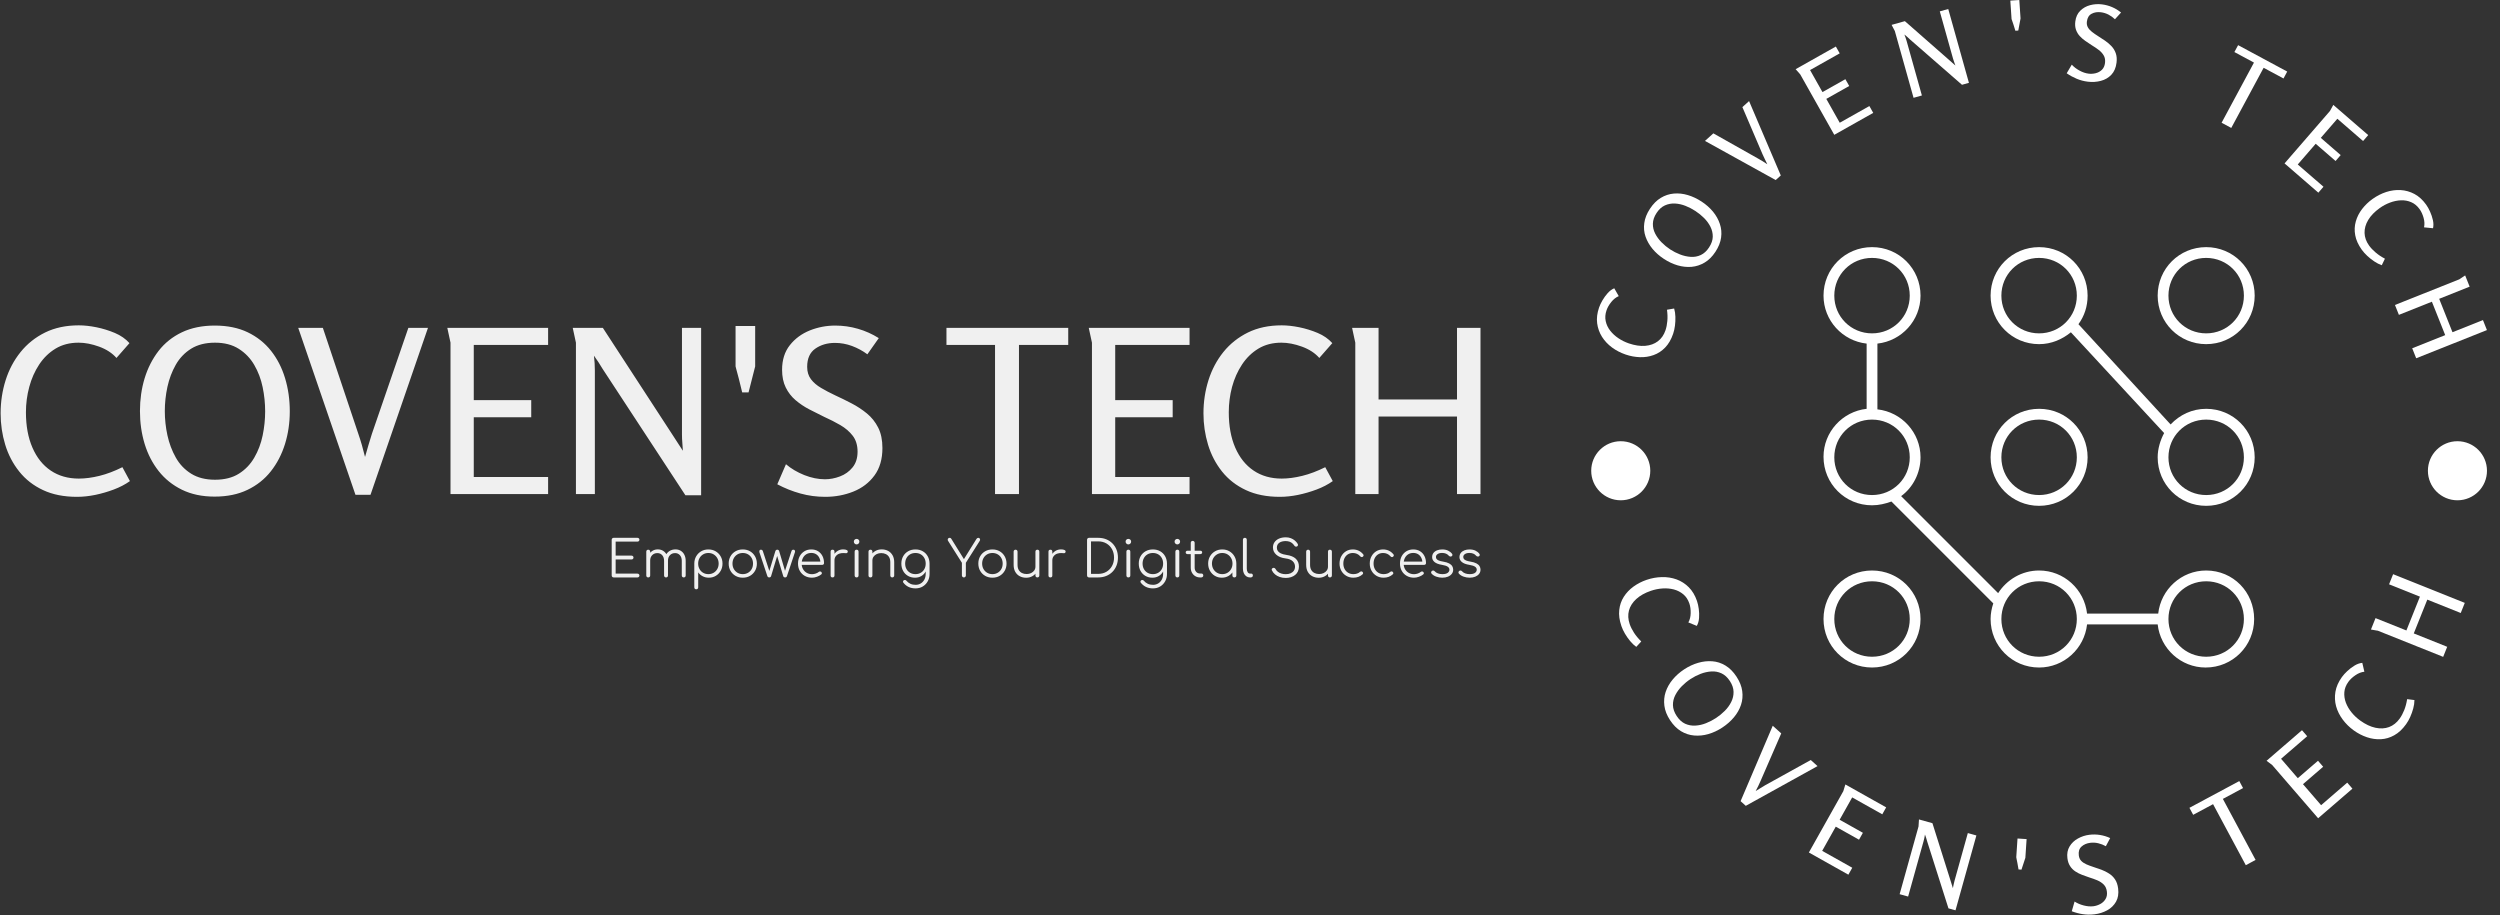 <svg xmlns="http://www.w3.org/2000/svg" version="1.1" xmlns:xlink="http://www.w3.org/1999/xlink" xmlns:svgjs="http://svgjs.dev/svgjs" width="1000" height="366" viewBox="0 0 1000 366"><rect x="0" y="0" width="1000" height="366" fill="#333333" stroke="none"/><g transform="matrix(1,0,0,1,-0.606,-0.071)"><svg viewBox="0 0 396 145" data-background-color="#cf1350" preserveAspectRatio="xMidYMid meet" height="366" width="1000" xmlns="http://www.w3.org/2000/svg" xmlns:xlink="http://www.w3.org/1999/xlink"><g id="tight-bounds" transform="matrix(1,0,0,1,0.24,0.028)"><svg viewBox="0 0 395.52 144.944" height="144.944" width="395.52"><g><svg viewBox="0 0 666.999 244.431" height="144.944" width="395.52"><g transform="matrix(1,0,0,1,0,86.945)"><svg viewBox="0 0 395.52 70.54" height="70.54" width="395.52"><g id="textblocktransform"><svg viewBox="0 0 395.52 70.54" height="70.54" width="395.52" id="textblock"><g><svg viewBox="0 0 395.52 45.829" height="45.829" width="395.52"><g transform="matrix(1,0,0,1,0,0)"><svg width="395.52" viewBox="2.05 -37 324.47 37.6" height="45.829" data-palette-color="#f0f0f0"><path d="M18.8 0.6L18.8 0.6Q14.5 0.6 11.35-0.88 8.2-2.35 6.13-4.95 4.05-7.55 3.05-10.85 2.05-14.15 2.05-17.7L2.05-17.7Q2.05-21.5 3.15-24.98 4.25-28.45 6.43-31.15 8.6-33.85 11.8-35.43 15-37 19.2-37L19.2-37Q20.95-37 23.05-36.58 25.15-36.15 27.1-35.33 29.05-34.5 30.3-33.1L30.3-33.1 27.45-29.85Q26.05-31.45 23.65-32.33 21.25-33.2 19.15-33.2L19.15-33.2Q16.25-33.2 14.1-31.9 11.95-30.6 10.5-28.4 9.05-26.2 8.33-23.5 7.6-20.8 7.6-17.95L7.6-17.95Q7.6-13.45 9.03-10.18 10.45-6.9 13.05-5.15 15.65-3.4 19.2-3.4L19.2-3.4Q21.3-3.4 23.73-4 26.15-4.6 28.75-5.9L28.75-5.9 30.4-2.85Q28.85-1.75 26.85-1 24.85-0.25 22.78 0.18 20.7 0.6 18.8 0.6ZM48.95 0.55L48.95 0.55Q44.9 0.55 41.82-0.95 38.75-2.45 36.7-5.05 34.65-7.65 33.62-11.03 32.6-14.4 32.6-18.2L32.6-18.2Q32.6-22 33.62-25.38 34.65-28.75 36.67-31.38 38.7-34 41.8-35.48 44.9-36.95 49-36.95L49-36.95Q53.15-36.95 56.22-35.48 59.3-34 61.35-31.4 63.4-28.8 64.42-25.4 65.45-22 65.45-18.15L65.45-18.15Q65.45-14.35 64.4-10.98 63.35-7.6 61.3-5 59.25-2.4 56.17-0.93 53.1 0.55 48.95 0.55ZM49.05-3.15L49.05-3.15Q52.2-3.15 54.3-4.48 56.4-5.8 57.67-8 58.95-10.2 59.5-12.85 60.05-15.5 60.05-18.15L60.05-18.15Q60.05-20.8 59.5-23.45 58.95-26.1 57.67-28.3 56.4-30.5 54.27-31.85 52.15-33.2 49.05-33.2L49.05-33.2Q45.95-33.2 43.82-31.88 41.7-30.55 40.45-28.35 39.2-26.15 38.62-23.5 38.05-20.85 38.05-18.2L38.05-18.2Q38.05-15.55 38.62-12.9 39.2-10.25 40.45-8.03 41.7-5.8 43.82-4.48 45.95-3.15 49.05-3.15ZM67.3-36.45L72.7-36.45 80.45-13.3Q80.9-12 81.25-10.78 81.6-9.55 81.95-8.15L81.95-8.15Q82.35-9.55 82.7-10.75 83.05-11.95 83.45-13.2L83.45-13.2 91.45-36.45 95.75-36.45 83.15 0.15 79.85 0.15 67.3-36.45ZM100.69-33.2L99.99-36.45 122.09-36.45 122.09-32.7 105.79-32.7 105.79-20.6 118.39-20.6 118.39-16.85 105.79-16.85 105.79-3.75 122.09-3.75 122.09 0 100.69 0 100.69-33.2ZM127.49-36.45L134.09-36.45 149.69-12.5Q150.14-11.8 150.64-11.03 151.14-10.25 151.64-9.5L151.64-9.5Q151.59-10.35 151.52-11.25 151.44-12.15 151.44-13L151.44-13 151.44-36.45 155.64-36.45 155.64 0.25 152.19 0.25 134.04-27.45Q133.64-28.15 133.14-28.9 132.64-29.65 132.14-30.35L132.14-30.35Q132.24-29.55 132.29-28.7 132.34-27.85 132.34-27.05L132.34-27.05 132.34 0 128.19 0 128.19-33.2 127.49-36.45ZM166.04-22.3L164.64-22.3Q164.59-22.45 164.39-23.33 164.19-24.2 163.91-25.28 163.64-26.35 163.41-27.15 163.19-27.95 163.19-28L163.19-28 163.19-36.85 167.49-36.85 167.49-28 166.04-22.3ZM185.04-36.95L185.04-36.95Q187.59-36.95 190.01-36.25 192.44-35.55 194.59-34.2L194.59-34.2 192.09-30.65Q190.54-31.8 188.71-32.48 186.89-33.15 184.99-33.15L184.99-33.15Q182.49-33.15 180.69-31.9 178.89-30.65 178.89-27.9L178.89-27.9Q178.89-26.3 179.71-25.2 180.54-24.1 181.94-23.28 183.34-22.45 185.04-21.65L185.04-21.65Q186.79-20.85 188.61-19.9 190.44-18.95 191.99-17.68 193.54-16.4 194.46-14.58 195.39-12.75 195.39-10.1L195.39-10.1Q195.39-6.45 193.64-4.08 191.89-1.7 189.01-0.55 186.14 0.6 182.84 0.6L182.84 0.6Q180.04 0.6 177.41-0.13 174.79-0.85 172.34-2.15L172.34-2.15 174.24-6.55Q175.94-5.1 178.26-4.17 180.59-3.25 182.79-3.25L182.79-3.25Q184.44-3.25 186.09-3.88 187.74-4.5 188.84-5.85 189.94-7.2 189.94-9.3L189.94-9.3Q189.94-11.4 188.89-12.78 187.84-14.15 186.16-15.13 184.49-16.1 182.59-16.95L182.59-16.95Q180.94-17.75 179.31-18.6 177.69-19.45 176.34-20.6 174.99-21.75 174.19-23.38 173.39-25 173.39-27.25L173.39-27.25Q173.39-30.5 175.09-32.65 176.79-34.8 179.46-35.88 182.14-36.95 185.04-36.95ZM220.08 0L220.08-32.7 209.43-32.7 209.43-36.45 236.13-36.45 236.13-32.7 225.33-32.7 225.33 0 220.08 0ZM241.33-33.2L240.63-36.45 262.73-36.45 262.73-32.7 246.43-32.7 246.43-20.6 259.03-20.6 259.03-16.85 246.43-16.85 246.43-3.75 262.73-3.75 262.73 0 241.33 0 241.33-33.2ZM282.53 0.6L282.53 0.6Q278.23 0.6 275.08-0.88 271.93-2.35 269.85-4.95 267.78-7.55 266.78-10.85 265.78-14.15 265.78-17.7L265.78-17.7Q265.78-21.5 266.88-24.98 267.98-28.45 270.15-31.15 272.33-33.85 275.53-35.43 278.73-37 282.93-37L282.93-37Q284.68-37 286.78-36.58 288.88-36.15 290.83-35.33 292.78-34.5 294.03-33.1L294.03-33.1 291.18-29.85Q289.78-31.45 287.38-32.33 284.98-33.2 282.88-33.2L282.88-33.2Q279.98-33.2 277.83-31.9 275.68-30.6 274.23-28.4 272.78-26.2 272.05-23.5 271.33-20.8 271.33-17.95L271.33-17.95Q271.33-13.45 272.75-10.18 274.18-6.9 276.78-5.15 279.38-3.4 282.93-3.4L282.93-3.4Q285.03-3.4 287.45-4 289.88-4.6 292.48-5.9L292.48-5.9 294.13-2.85Q292.58-1.75 290.58-1 288.58-0.25 286.5 0.18 284.43 0.6 282.53 0.6ZM321.37 0L321.37-17 304.17-17 304.17 0 299.07 0 299.07-33.2Q299.07-33.25 298.9-33.98 298.72-34.7 298.57-35.5 298.42-36.3 298.37-36.45L298.37-36.45 304.17-36.45 304.17-20.75 321.37-20.75 321.37-36.45 326.52-36.45 326.52 0 321.37 0Z" opacity="1" transform="matrix(1,0,0,1,0,0)" fill="#f0f0f0" class="wordmark-text-0" data-fill-palette-color="primary" id="text-0"></path></svg></g></svg></g><g transform="matrix(1,0,0,1,163.31,56.648)"><svg viewBox="0 0 232.21 13.892" height="13.892" width="232.21"><g transform="matrix(1,0,0,1,0,0)"><svg width="232.21" viewBox="5 -39.55 856.57 51.25" height="13.892" data-palette-color="#f0f0f0"><path d="M30.4 0L6.95 0Q6.1 0 5.55-0.55 5-1.1 5-1.95L5-1.95 5-37.1Q5-37.95 5.55-38.5 6.1-39.05 6.95-39.05L6.95-39.05 30.4-39.05Q31.2-39.05 31.78-38.53 32.35-38 32.35-37.15L32.35-37.15Q32.35-36.4 31.78-35.85 31.2-35.3 30.4-35.3L30.4-35.3 8.9-35.3 8.9-21.5 24.55-21.5Q25.4-21.5 25.95-20.95 26.5-20.4 26.5-19.6L26.5-19.6Q26.5-18.8 25.95-18.25 25.4-17.7 24.55-17.7L24.55-17.7 8.9-17.7 8.9-3.75 30.4-3.75Q31.2-3.75 31.78-3.2 32.35-2.65 32.35-1.9L32.35-1.9Q32.35-1.05 31.78-0.53 31.2 0 30.4 0L30.4 0ZM76.05 0L76.05 0Q75.2 0 74.65-0.53 74.1-1.05 74.1-1.9L74.1-1.9 74.1-16.3Q74.1-19.85 72.25-21.93 70.4-24 67.5-24L67.5-24Q64.4-24 62.42-21.93 60.45-19.85 60.5-16.4L60.5-16.4 57.05-16.4Q57.1-19.75 58.5-22.3 59.9-24.85 62.35-26.25 64.8-27.65 67.9-27.65L67.9-27.65Q70.85-27.65 73.12-26.25 75.4-24.85 76.67-22.3 77.95-19.75 77.95-16.3L77.95-16.3 77.95-1.9Q77.95-1.05 77.42-0.53 76.9 0 76.05 0ZM41.05 0L41.05 0Q40.15 0 39.62-0.53 39.1-1.05 39.1-1.9L39.1-1.9 39.1-25.4Q39.1-26.25 39.62-26.8 40.15-27.35 41.05-27.35L41.05-27.35Q41.9-27.35 42.42-26.8 42.95-26.25 42.95-25.4L42.95-25.4 42.95-1.9Q42.95-1.05 42.42-0.53 41.9 0 41.05 0ZM58.6 0L58.6 0Q57.75 0 57.2-0.53 56.65-1.05 56.65-1.9L56.65-1.9 56.65-16.3Q56.65-19.85 54.8-21.93 52.95-24 50.05-24L50.05-24Q46.95-24 44.95-21.98 42.95-19.95 42.95-16.7L42.95-16.7 40.2-16.7Q40.3-19.9 41.62-22.38 42.95-24.85 45.25-26.25 47.55-27.65 50.45-27.65L50.45-27.65Q53.4-27.65 55.67-26.25 57.95-24.85 59.22-22.3 60.5-19.75 60.5-16.3L60.5-16.3 60.5-1.9Q60.5-1.05 59.97-0.53 59.45 0 58.6 0ZM88.4 11.7L88.4 11.7Q87.5 11.7 86.97 11.18 86.45 10.65 86.45 9.75L86.45 9.75 86.45-13.85Q86.5-17.75 88.32-20.88 90.15-24 93.27-25.8 96.4-27.6 100.3-27.6L100.3-27.6Q104.3-27.6 107.45-25.78 110.6-23.95 112.42-20.8 114.25-17.65 114.25-13.65L114.25-13.65Q114.25-9.7 112.47-6.55 110.7-3.4 107.65-1.58 104.6 0.25 100.75 0.25L100.75 0.25Q97.4 0.25 94.67-1.18 91.95-2.6 90.3-4.95L90.3-4.95 90.3 9.75Q90.3 10.65 89.77 11.18 89.25 11.7 88.4 11.7ZM100.3-3.25L100.3-3.25Q103.2-3.25 105.5-4.6 107.8-5.95 109.12-8.33 110.45-10.7 110.45-13.65L110.45-13.65Q110.45-16.65 109.12-19 107.8-21.35 105.5-22.73 103.2-24.1 100.3-24.1L100.3-24.1Q97.45-24.1 95.15-22.73 92.85-21.35 91.55-19 90.25-16.65 90.25-13.65L90.25-13.65Q90.25-10.7 91.55-8.33 92.85-5.95 95.15-4.6 97.45-3.25 100.3-3.25ZM134.24 0.25L134.24 0.25Q130.24 0.25 127.09-1.55 123.94-3.35 122.14-6.5 120.34-9.65 120.34-13.65L120.34-13.65Q120.34-17.7 122.14-20.85 123.94-24 127.09-25.8 130.24-27.6 134.24-27.6L134.24-27.6Q138.24-27.6 141.37-25.8 144.49-24 146.29-20.85 148.09-17.7 148.14-13.65L148.14-13.65Q148.14-9.65 146.32-6.5 144.49-3.35 141.37-1.55 138.24 0.25 134.24 0.25ZM134.24-3.25L134.24-3.25Q137.14-3.25 139.44-4.6 141.74-5.95 143.04-8.3 144.34-10.65 144.34-13.65L144.34-13.65Q144.34-16.65 143.04-19.03 141.74-21.4 139.44-22.75 137.14-24.1 134.24-24.1L134.24-24.1Q131.34-24.1 129.04-22.75 126.74-21.4 125.42-19.03 124.09-16.65 124.09-13.65L124.09-13.65Q124.09-10.65 125.42-8.3 126.74-5.95 129.04-4.6 131.34-3.25 134.24-3.25ZM160.34 0L160.34 0Q159.69 0 159.19-0.35 158.69-0.7 158.49-1.25L158.49-1.25 150.69-24.65Q150.39-25.9 150.74-26.63 151.09-27.35 152.14-27.35L152.14-27.35Q152.79-27.35 153.29-27 153.79-26.65 154.04-25.9L154.04-25.9 160.99-4.65 159.89-4.65 166.34-25.85Q166.54-26.5 167.02-26.93 167.49-27.35 168.24-27.35L168.24-27.35Q168.99-27.35 169.47-26.95 169.94-26.55 170.14-25.85L170.14-25.85 176.29-5.15 175.44-5.15 182.24-25.9Q182.74-27.35 184.09-27.35L184.09-27.35Q185.19-27.35 185.59-26.53 185.99-25.7 185.59-24.65L185.59-24.65 177.79-1.25Q177.59-0.7 177.12-0.35 176.64 0 175.99 0L175.99 0Q175.34 0 174.82-0.35 174.29-0.7 174.14-1.25L174.14-1.25 167.84-22.15 168.44-22.15 162.14-1.25Q161.94-0.65 161.44-0.33 160.94 0 160.34 0ZM202.54 0.25L202.54 0.25Q198.49 0.25 195.36-1.53 192.24-3.3 190.46-6.45 188.69-9.6 188.69-13.65L188.69-13.65Q188.69-17.75 190.36-20.88 192.04-24 194.99-25.8 197.94-27.6 201.79-27.6L201.79-27.6Q205.59-27.6 208.41-25.88 211.24-24.15 212.79-21.1 214.34-18.05 214.34-14.15L214.34-14.15Q214.34-13.35 213.84-12.88 213.34-12.4 212.54-12.4L212.54-12.4 191.29-12.4 191.29-15.6 212.94-15.6 210.79-14.05Q210.84-16.95 209.74-19.25 208.64-21.55 206.61-22.85 204.59-24.15 201.79-24.15L201.79-24.15Q198.94-24.15 196.79-22.8 194.64-21.45 193.46-19.07 192.29-16.7 192.29-13.65L192.29-13.65Q192.29-10.6 193.61-8.25 194.94-5.9 197.24-4.55 199.54-3.2 202.54-3.2L202.54-3.2Q204.34-3.2 206.16-3.83 207.99-4.45 209.09-5.4L209.09-5.4Q209.64-5.85 210.34-5.88 211.04-5.9 211.54-5.5L211.54-5.5Q212.19-4.9 212.21-4.2 212.24-3.5 211.64-3L211.64-3Q209.99-1.6 207.44-0.68 204.89 0.25 202.54 0.25ZM224.64-16.85L222.44-16.85Q222.59-19.95 224.06-22.4 225.54-24.85 227.91-26.25 230.29-27.65 233.19-27.65L233.19-27.65Q235.49-27.65 236.74-27 237.99-26.35 237.69-25.1L237.69-25.1Q237.49-24.35 237.01-24.1 236.54-23.85 235.86-23.9 235.19-23.95 234.34-24L234.34-24Q231.54-24.25 229.36-23.43 227.19-22.6 225.91-20.9 224.64-19.2 224.64-16.85L224.64-16.85ZM222.74 0L222.74 0Q221.84 0 221.34-0.5 220.84-1 220.84-1.9L220.84-1.9 220.84-25.45Q220.84-26.35 221.34-26.85 221.84-27.35 222.74-27.35L222.74-27.35Q223.64-27.35 224.14-26.85 224.64-26.35 224.64-25.45L224.64-25.45 224.64-1.9Q224.64-1 224.14-0.5 223.64 0 222.74 0ZM246.48 0L246.48 0Q245.58 0 245.06-0.53 244.53-1.05 244.53-1.95L244.53-1.95 244.53-25.4Q244.53-26.3 245.06-26.83 245.58-27.35 246.48-27.35L246.48-27.35Q247.33-27.35 247.86-26.83 248.38-26.3 248.38-25.4L248.38-25.4 248.38-1.95Q248.38-1.05 247.86-0.53 247.33 0 246.48 0ZM246.43-32.55L246.43-32.55Q245.33-32.55 244.53-33.35 243.73-34.15 243.73-35.3L243.73-35.3Q243.73-36.55 244.56-37.27 245.38-38 246.48-38L246.48-38Q247.53-38 248.36-37.27 249.18-36.55 249.18-35.3L249.18-35.3Q249.18-34.15 248.38-33.35 247.58-32.55 246.43-32.55ZM281.63 0L281.63 0Q280.78 0 280.23-0.55 279.68-1.1 279.68-1.9L279.68-1.9 279.68-14.9Q279.68-18 278.51-20 277.33-22 275.31-23 273.28-24 270.73-24L270.73-24Q268.28-24 266.31-23.05 264.33-22.1 263.18-20.45 262.03-18.8 262.03-16.7L262.03-16.7 259.28-16.7Q259.38-19.85 260.98-22.33 262.58-24.8 265.23-26.23 267.88-27.65 271.13-27.65L271.13-27.65Q274.68-27.65 277.48-26.18 280.28-24.7 281.91-21.85 283.53-19 283.53-14.9L283.53-14.9 283.53-1.9Q283.53-1.1 282.98-0.55 282.43 0 281.63 0ZM260.13 0L260.13 0Q259.23 0 258.71-0.53 258.18-1.05 258.18-1.9L258.18-1.9 258.18-25.4Q258.18-26.3 258.71-26.83 259.23-27.35 260.13-27.35L260.13-27.35Q260.98-27.35 261.51-26.83 262.03-26.3 262.03-25.4L262.03-25.4 262.03-1.9Q262.03-1.05 261.51-0.53 260.98 0 260.13 0ZM304.08 0.25L304.08 0.25Q300.13 0.25 297.08-1.53 294.03-3.3 292.3-6.45 290.58-9.6 290.58-13.65L290.58-13.65Q290.58-17.75 292.38-20.9 294.18-24.05 297.33-25.83 300.48-27.6 304.48-27.6L304.48-27.6Q308.53-27.6 311.65-25.83 314.78-24.05 316.55-20.9 318.33-17.75 318.38-13.65L318.38-13.65 316.13-12.45Q316.13-8.75 314.58-5.88 313.03-3 310.3-1.38 307.58 0.25 304.08 0.25ZM304.58 10.8L304.58 10.8Q300.63 10.8 297.63 9.33 294.63 7.85 292.68 5.3L292.68 5.3Q292.13 4.7 292.2 4 292.28 3.3 292.93 2.85L292.93 2.85Q293.58 2.4 294.38 2.55 295.18 2.7 295.63 3.3L295.63 3.3Q297.08 5.1 299.35 6.2 301.63 7.3 304.63 7.3L304.63 7.3Q307.43 7.3 309.68 5.95 311.93 4.6 313.25 2.15 314.58-0.3 314.58-3.6L314.58-3.6 314.58-11.2 316.03-14.1 318.38-13.65 318.38-3.45Q318.38 0.6 316.58 3.83 314.78 7.05 311.68 8.93 308.58 10.8 304.58 10.8ZM304.48-3.25L304.48-3.25Q307.43-3.25 309.7-4.58 311.98-5.9 313.28-8.25 314.58-10.6 314.58-13.65L314.58-13.65Q314.58-16.7 313.28-19.07 311.98-21.45 309.7-22.78 307.43-24.1 304.48-24.1L304.48-24.1Q301.53-24.1 299.23-22.78 296.93-21.45 295.63-19.07 294.33-16.7 294.33-13.65L294.33-13.65Q294.33-10.6 295.63-8.25 296.93-5.9 299.23-4.58 301.53-3.25 304.48-3.25ZM352.22 0L352.22 0Q351.42 0 350.85-0.58 350.27-1.15 350.27-1.95L350.27-1.95 350.27-14.45 336.67-36Q336.17-36.75 336.3-37.45 336.42-38.15 336.92-38.6 337.42-39.05 338.17-39.05L338.17-39.05Q338.77-39.05 339.15-38.8 339.52-38.55 339.82-38.1L339.82-38.1 353.32-16.35 351.22-16.35 364.67-38Q365.02-38.55 365.45-38.8 365.87-39.05 366.47-39.05L366.47-39.05Q367.17-39.05 367.65-38.58 368.12-38.1 368.2-37.4 368.27-36.7 367.82-36L367.82-36 354.17-14.45 354.17-1.95Q354.17-1.15 353.6-0.58 353.02 0 352.22 0ZM380.37 0.25L380.37 0.25Q376.37 0.25 373.22-1.55 370.07-3.35 368.27-6.5 366.47-9.65 366.47-13.65L366.47-13.65Q366.47-17.7 368.27-20.85 370.07-24 373.22-25.8 376.37-27.6 380.37-27.6L380.37-27.6Q384.37-27.6 387.5-25.8 390.62-24 392.42-20.85 394.22-17.7 394.27-13.65L394.27-13.65Q394.27-9.65 392.44-6.5 390.62-3.35 387.5-1.55 384.37 0.25 380.37 0.25ZM380.37-3.25L380.37-3.25Q383.27-3.25 385.57-4.6 387.87-5.95 389.17-8.3 390.47-10.65 390.47-13.65L390.47-13.65Q390.47-16.65 389.17-19.03 387.87-21.4 385.57-22.75 383.27-24.1 380.37-24.1L380.37-24.1Q377.47-24.1 375.17-22.75 372.87-21.4 371.55-19.03 370.22-16.65 370.22-13.65L370.22-13.65Q370.22-10.65 371.55-8.3 372.87-5.95 375.17-4.6 377.47-3.25 380.37-3.25ZM413.67 0.3L413.67 0.3Q410.12 0.3 407.32-1.18 404.52-2.65 402.89-5.5 401.27-8.35 401.27-12.45L401.27-12.45 401.27-25.45Q401.27-26.25 401.82-26.8 402.37-27.35 403.17-27.35L403.17-27.35Q404.02-27.35 404.57-26.8 405.12-26.25 405.12-25.45L405.12-25.45 405.12-12.45Q405.12-9.35 406.29-7.35 407.47-5.35 409.49-4.35 411.52-3.35 414.07-3.35L414.07-3.35Q416.52-3.35 418.49-4.3 420.47-5.25 421.62-6.9 422.77-8.55 422.77-10.65L422.77-10.65 425.52-10.65Q425.37-7.5 423.79-5.03 422.22-2.55 419.57-1.13 416.92 0.3 413.67 0.3ZM424.67 0L424.67 0Q423.82 0 423.29-0.53 422.77-1.05 422.77-1.95L422.77-1.95 422.77-25.45Q422.77-26.3 423.29-26.83 423.82-27.35 424.67-27.35L424.67-27.35Q425.52-27.35 426.07-26.83 426.62-26.3 426.62-25.45L426.62-25.45 426.62-1.95Q426.62-1.05 426.07-0.53 425.52 0 424.67 0ZM439.42-16.85L437.22-16.85Q437.37-19.95 438.84-22.4 440.32-24.85 442.69-26.25 445.07-27.65 447.97-27.65L447.97-27.65Q450.27-27.65 451.52-27 452.77-26.35 452.47-25.1L452.47-25.1Q452.27-24.35 451.79-24.1 451.32-23.85 450.64-23.9 449.97-23.95 449.12-24L449.12-24Q446.32-24.25 444.14-23.43 441.97-22.6 440.69-20.9 439.42-19.2 439.42-16.85L439.42-16.85ZM437.52 0L437.52 0Q436.62 0 436.12-0.5 435.62-1 435.62-1.9L435.62-1.9 435.62-25.45Q435.62-26.35 436.12-26.85 436.62-27.35 437.52-27.35L437.52-27.35Q438.42-27.35 438.92-26.85 439.42-26.35 439.42-25.45L439.42-25.45 439.42-1.9Q439.42-1 438.92-0.5 438.42 0 437.52 0ZM484.61 0L475.61 0Q474.76 0 474.21-0.55 473.66-1.1 473.66-1.95L473.66-1.95 473.66-37.1Q473.66-37.95 474.21-38.5 474.76-39.05 475.61-39.05L475.61-39.05 484.61-39.05Q488.91-39.05 492.49-37.63 496.06-36.2 498.66-33.58 501.26-30.95 502.69-27.4 504.11-23.85 504.11-19.55L504.11-19.55Q504.11-15.25 502.69-11.68 501.26-8.1 498.66-5.48 496.06-2.85 492.49-1.43 488.91 0 484.61 0L484.61 0ZM477.56-35.55L477.56-3.5 484.61-3.5Q489.21-3.5 492.74-5.58 496.26-7.65 498.26-11.28 500.26-14.9 500.26-19.55L500.26-19.55Q500.26-24.2 498.26-27.83 496.26-31.45 492.74-33.5 489.21-35.55 484.61-35.55L484.61-35.55 477.56-35.55ZM514.41 0L514.41 0Q513.51 0 512.98-0.53 512.46-1.05 512.46-1.95L512.46-1.95 512.46-25.4Q512.46-26.3 512.98-26.83 513.51-27.35 514.41-27.35L514.41-27.35Q515.26-27.35 515.78-26.83 516.31-26.3 516.31-25.4L516.31-25.4 516.31-1.95Q516.31-1.05 515.78-0.53 515.26 0 514.41 0ZM514.36-32.55L514.36-32.55Q513.26-32.55 512.46-33.35 511.66-34.15 511.66-35.3L511.66-35.3Q511.66-36.55 512.48-37.27 513.31-38 514.41-38L514.41-38Q515.46-38 516.28-37.27 517.11-36.55 517.11-35.3L517.11-35.3Q517.11-34.15 516.31-33.35 515.51-32.55 514.36-32.55ZM538.15 0.25L538.15 0.25Q534.21 0.25 531.15-1.53 528.11-3.3 526.38-6.45 524.65-9.6 524.65-13.65L524.65-13.65Q524.65-17.75 526.46-20.9 528.25-24.05 531.4-25.83 534.56-27.6 538.56-27.6L538.56-27.6Q542.61-27.6 545.73-25.83 548.86-24.05 550.63-20.9 552.4-17.75 552.46-13.65L552.46-13.65 550.21-12.45Q550.21-8.75 548.65-5.88 547.11-3 544.38-1.38 541.65 0.25 538.15 0.25ZM538.65 10.8L538.65 10.8Q534.71 10.8 531.71 9.33 528.71 7.85 526.75 5.3L526.75 5.3Q526.21 4.7 526.28 4 526.36 3.3 527 2.85L527 2.85Q527.65 2.4 528.46 2.55 529.25 2.7 529.71 3.3L529.71 3.3Q531.15 5.1 533.43 6.2 535.71 7.3 538.71 7.3L538.71 7.3Q541.5 7.3 543.75 5.95 546 4.6 547.33 2.15 548.65-0.3 548.65-3.6L548.65-3.6 548.65-11.2 550.11-14.1 552.46-13.65 552.46-3.45Q552.46 0.6 550.65 3.83 548.86 7.05 545.75 8.93 542.65 10.8 538.65 10.8ZM538.56-3.25L538.56-3.25Q541.5-3.25 543.78-4.58 546.06-5.9 547.36-8.25 548.65-10.6 548.65-13.65L548.65-13.65Q548.65-16.7 547.36-19.07 546.06-21.45 543.78-22.78 541.5-24.1 538.56-24.1L538.56-24.1Q535.61-24.1 533.31-22.78 531-21.45 529.71-19.07 528.4-16.7 528.4-13.65L528.4-13.65Q528.4-10.6 529.71-8.25 531-5.9 533.31-4.58 535.61-3.25 538.56-3.25ZM562.7 0L562.7 0Q561.8 0 561.28-0.53 560.75-1.05 560.75-1.95L560.75-1.95 560.75-25.4Q560.75-26.3 561.28-26.83 561.8-27.35 562.7-27.35L562.7-27.35Q563.55-27.35 564.08-26.83 564.6-26.3 564.6-25.4L564.6-25.4 564.6-1.95Q564.6-1.05 564.08-0.53 563.55 0 562.7 0ZM562.65-32.55L562.65-32.55Q561.55-32.55 560.75-33.35 559.95-34.15 559.95-35.3L559.95-35.3Q559.95-36.55 560.78-37.27 561.6-38 562.7-38L562.7-38Q563.75-38 564.58-37.27 565.4-36.55 565.4-35.3L565.4-35.3Q565.4-34.15 564.6-33.35 563.8-32.55 562.65-32.55ZM586.15 0L585.1 0Q582.45 0 580.38-1.25 578.3-2.5 577.1-4.67 575.9-6.85 575.9-9.65L575.9-9.65 575.9-34.1Q575.9-34.95 576.42-35.5 576.95-36.05 577.8-36.05L577.8-36.05Q578.65-36.05 579.2-35.5 579.75-34.95 579.75-34.1L579.75-34.1 579.75-9.65Q579.75-7.1 581.25-5.48 582.75-3.85 585.1-3.85L585.1-3.85 586.45-3.85Q587.25-3.85 587.75-3.3 588.25-2.75 588.25-1.9L588.25-1.9Q588.25-1.05 587.65-0.53 587.05 0 586.15 0L586.15 0ZM585.4-23L572.65-23Q571.9-23 571.4-23.48 570.9-23.95 570.9-24.65L570.9-24.65Q570.9-25.4 571.4-25.88 571.9-26.35 572.65-26.35L572.65-26.35 585.4-26.35Q586.15-26.35 586.65-25.88 587.15-25.4 587.15-24.65L587.15-24.65Q587.15-23.95 586.65-23.48 586.15-23 585.4-23L585.4-23ZM606.55 0.25L606.55 0.25Q602.7 0.25 599.65-1.58 596.6-3.4 594.82-6.55 593.05-9.7 593.05-13.65L593.05-13.65Q593.05-17.65 594.87-20.8 596.7-23.95 599.85-25.78 603-27.6 606.95-27.6L606.95-27.6Q610.9-27.6 614.02-25.78 617.15-23.95 618.97-20.8 620.8-17.65 620.85-13.65L620.85-13.65 619.3-12.45Q619.3-8.85 617.62-5.98 615.95-3.1 613.07-1.43 610.2 0.25 606.55 0.25ZM606.95-3.25L606.95-3.25Q609.85-3.25 612.12-4.6 614.4-5.95 615.72-8.33 617.05-10.7 617.05-13.65L617.05-13.65Q617.05-16.65 615.72-19 614.4-21.35 612.12-22.73 609.85-24.1 606.95-24.1L606.95-24.1Q604.1-24.1 601.8-22.73 599.5-21.35 598.15-19 596.8-16.65 596.8-13.65L596.8-13.65Q596.8-10.7 598.15-8.33 599.5-5.95 601.8-4.6 604.1-3.25 606.95-3.25ZM618.9 0L618.9 0Q618.05 0 617.5-0.53 616.95-1.05 616.95-1.9L616.95-1.9 616.95-10.45 617.9-14.4 620.85-13.65 620.85-1.9Q620.85-1.05 620.3-0.53 619.75 0 618.9 0ZM634.89 0L634.24 0Q632.24 0 630.67-1.1 629.09-2.2 628.22-4.15 627.34-6.1 627.34-8.65L627.34-8.65 627.34-37.15Q627.34-38 627.87-38.53 628.39-39.05 629.24-39.05L629.24-39.05Q630.09-39.05 630.62-38.53 631.14-38 631.14-37.15L631.14-37.15 631.14-8.65Q631.14-6.5 632.02-5.15 632.89-3.8 634.24-3.8L634.24-3.8 635.49-3.8Q636.24-3.8 636.69-3.28 637.14-2.75 637.14-1.9L637.14-1.9Q637.14-1.05 636.52-0.53 635.89 0 634.89 0L634.89 0ZM669.59 0.5L669.59 0.5Q666.39 0.5 663.66-0.43 660.94-1.35 658.94-3.05 656.94-4.75 655.89-7L655.89-7Q655.49-7.8 655.86-8.47 656.24-9.15 657.14-9.4L657.14-9.4Q657.84-9.6 658.51-9.25 659.19-8.9 659.54-8.2L659.54-8.2Q660.29-6.75 661.74-5.6 663.19-4.45 665.19-3.83 667.19-3.2 669.59-3.2L669.59-3.2Q672.24-3.2 674.29-4.08 676.34-4.95 677.51-6.63 678.69-8.3 678.69-10.7L678.69-10.7Q678.69-13.75 676.44-15.95 674.19-18.15 669.39-18.75L669.39-18.75Q663.54-19.45 660.24-22.38 656.94-25.3 656.94-29.55L656.94-29.55Q656.94-32.6 658.56-34.85 660.19-37.1 663.04-38.33 665.89-39.55 669.59-39.55L669.59-39.55Q672.34-39.55 674.59-38.68 676.84-37.8 678.51-36.38 680.19-34.95 681.24-33.25L681.24-33.25Q681.74-32.45 681.56-31.7 681.39-30.95 680.69-30.55L680.69-30.55Q679.94-30.2 679.16-30.45 678.39-30.7 677.99-31.4L677.99-31.4Q677.24-32.55 676.11-33.58 674.99-34.6 673.39-35.2 671.79-35.8 669.54-35.85L669.54-35.85Q665.59-35.85 663.19-34.18 660.79-32.5 660.79-29.3L660.79-29.3Q660.79-27.6 661.69-26.18 662.59-24.75 664.66-23.73 666.74-22.7 670.24-22.2L670.24-22.2Q676.49-21.3 679.51-18.38 682.54-15.45 682.54-10.75L682.54-10.75Q682.54-8.05 681.56-5.95 680.59-3.85 678.81-2.43 677.04-1 674.66-0.25 672.29 0.5 669.59 0.5ZM702.09 0.3L702.09 0.3Q698.54 0.3 695.74-1.18 692.94-2.65 691.31-5.5 689.69-8.35 689.69-12.45L689.69-12.45 689.69-25.45Q689.69-26.25 690.24-26.8 690.79-27.35 691.59-27.35L691.59-27.35Q692.44-27.35 692.99-26.8 693.54-26.25 693.54-25.45L693.54-25.45 693.54-12.45Q693.54-9.35 694.71-7.35 695.89-5.35 697.91-4.35 699.94-3.35 702.49-3.35L702.49-3.35Q704.94-3.35 706.91-4.3 708.89-5.25 710.04-6.9 711.19-8.55 711.19-10.65L711.19-10.65 713.94-10.65Q713.79-7.5 712.21-5.03 710.64-2.55 707.99-1.13 705.34 0.3 702.09 0.3ZM713.09 0L713.09 0Q712.24 0 711.71-0.53 711.19-1.05 711.19-1.95L711.19-1.95 711.19-25.45Q711.19-26.3 711.71-26.83 712.24-27.35 713.09-27.35L713.09-27.35Q713.94-27.35 714.49-26.83 715.04-26.3 715.04-25.45L715.04-25.45 715.04-1.95Q715.04-1.05 714.49-0.53 713.94 0 713.09 0ZM736.23 0.25L736.23 0.25Q732.28 0.25 729.21-1.58 726.13-3.4 724.36-6.55 722.58-9.7 722.58-13.65L722.58-13.65Q722.58-17.65 724.28-20.8 725.98-23.95 728.93-25.78 731.88-27.6 735.73-27.6L735.73-27.6Q738.78-27.6 741.36-26.4 743.93-25.2 745.88-22.8L745.88-22.8Q746.43-22.2 746.28-21.53 746.13-20.85 745.43-20.35L745.43-20.35Q744.88-19.95 744.21-20.08 743.53-20.2 743.03-20.8L743.03-20.8Q740.13-24.1 735.73-24.1L735.73-24.1Q732.93-24.1 730.81-22.75 728.68-21.4 727.51-19.05 726.33-16.7 726.33-13.65L726.33-13.65Q726.33-10.65 727.58-8.3 728.83-5.95 731.08-4.6 733.33-3.25 736.23-3.25L736.23-3.25Q738.18-3.25 739.81-3.78 741.43-4.3 742.68-5.4L742.68-5.4Q743.28-5.9 743.93-5.95 744.58-6 745.13-5.55L745.13-5.55Q745.73-5 745.81-4.3 745.88-3.6 745.33-3.1L745.33-3.1Q741.68 0.25 736.23 0.25ZM766.03 0.25L766.03 0.25Q762.08 0.25 759.01-1.58 755.93-3.4 754.16-6.55 752.38-9.7 752.38-13.65L752.38-13.65Q752.38-17.65 754.08-20.8 755.78-23.95 758.73-25.78 761.68-27.6 765.53-27.6L765.53-27.6Q768.58-27.6 771.16-26.4 773.73-25.2 775.68-22.8L775.68-22.8Q776.23-22.2 776.08-21.53 775.93-20.85 775.23-20.35L775.23-20.35Q774.68-19.95 774.01-20.08 773.33-20.2 772.83-20.8L772.83-20.8Q769.93-24.1 765.53-24.1L765.53-24.1Q762.73-24.1 760.61-22.75 758.48-21.4 757.31-19.05 756.13-16.7 756.13-13.65L756.13-13.65Q756.13-10.65 757.38-8.3 758.63-5.95 760.88-4.6 763.13-3.25 766.03-3.25L766.03-3.25Q767.98-3.25 769.61-3.78 771.23-4.3 772.48-5.4L772.48-5.4Q773.08-5.9 773.73-5.95 774.38-6 774.93-5.55L774.93-5.55Q775.53-5 775.61-4.3 775.68-3.6 775.13-3.1L775.13-3.1Q771.48 0.25 766.03 0.25ZM796.03 0.25L796.03 0.25Q791.98 0.25 788.85-1.53 785.73-3.3 783.95-6.45 782.18-9.6 782.18-13.65L782.18-13.65Q782.18-17.75 783.85-20.88 785.53-24 788.48-25.8 791.43-27.6 795.28-27.6L795.28-27.6Q799.08-27.6 801.9-25.88 804.73-24.15 806.28-21.1 807.83-18.05 807.83-14.15L807.83-14.15Q807.83-13.35 807.33-12.88 806.83-12.4 806.03-12.4L806.03-12.4 784.78-12.4 784.78-15.6 806.43-15.6 804.28-14.05Q804.33-16.95 803.23-19.25 802.13-21.55 800.1-22.85 798.08-24.15 795.28-24.15L795.28-24.15Q792.43-24.15 790.28-22.8 788.13-21.45 786.95-19.07 785.78-16.7 785.78-13.65L785.78-13.65Q785.78-10.6 787.1-8.25 788.43-5.9 790.73-4.55 793.03-3.2 796.03-3.2L796.03-3.2Q797.83-3.2 799.65-3.83 801.48-4.45 802.58-5.4L802.58-5.4Q803.13-5.85 803.83-5.88 804.53-5.9 805.03-5.5L805.03-5.5Q805.68-4.9 805.7-4.2 805.73-3.5 805.13-3L805.13-3Q803.48-1.6 800.93-0.68 798.38 0.25 796.03 0.25ZM823.88 0.25L823.88 0.25Q820.93 0.25 818.03-0.75 815.13-1.75 813.33-3.75L813.33-3.75Q812.78-4.35 812.88-5.1 812.98-5.85 813.63-6.4L813.63-6.4Q814.33-6.9 815.08-6.8 815.83-6.7 816.33-6.15L816.33-6.15Q817.53-4.75 819.5-4 821.48-3.25 823.88-3.25L823.88-3.25Q827.58-3.25 829.23-4.53 830.88-5.8 830.93-7.6L830.93-7.6Q830.93-9.4 829.23-10.58 827.53-11.75 823.63-12.4L823.63-12.4Q818.58-13.2 816.23-15.2 813.88-17.2 813.88-19.95L813.88-19.95Q813.88-22.5 815.23-24.2 816.58-25.9 818.83-26.75 821.08-27.6 823.78-27.6L823.78-27.6Q827.13-27.6 829.55-26.45 831.98-25.3 833.48-23.35L833.48-23.35Q833.98-22.7 833.88-22 833.78-21.3 833.08-20.85L833.08-20.85Q832.48-20.5 831.7-20.63 830.93-20.75 830.38-21.35L830.38-21.35Q829.13-22.8 827.48-23.48 825.83-24.15 823.68-24.15L823.68-24.15Q820.93-24.15 819.28-23.03 817.63-21.9 817.63-20.2L817.63-20.2Q817.63-19.05 818.25-18.2 818.88-17.35 820.4-16.7 821.93-16.05 824.68-15.6L824.68-15.6Q828.43-15 830.6-13.83 832.78-12.65 833.7-11.08 834.63-9.5 834.63-7.65L834.63-7.65Q834.63-5.3 833.25-3.53 831.88-1.75 829.45-0.75 827.03 0.25 823.88 0.25ZM850.82 0.25L850.82 0.25Q847.87 0.25 844.97-0.75 842.07-1.75 840.27-3.75L840.27-3.75Q839.72-4.35 839.82-5.1 839.92-5.85 840.57-6.4L840.57-6.4Q841.27-6.9 842.02-6.8 842.77-6.7 843.27-6.15L843.27-6.15Q844.47-4.75 846.45-4 848.42-3.25 850.82-3.25L850.82-3.25Q854.52-3.25 856.17-4.53 857.82-5.8 857.87-7.6L857.87-7.6Q857.87-9.4 856.17-10.58 854.47-11.75 850.57-12.4L850.57-12.4Q845.52-13.2 843.17-15.2 840.82-17.2 840.82-19.95L840.82-19.95Q840.82-22.5 842.17-24.2 843.52-25.9 845.77-26.75 848.02-27.6 850.72-27.6L850.72-27.6Q854.07-27.6 856.5-26.45 858.92-25.3 860.42-23.35L860.42-23.35Q860.92-22.7 860.82-22 860.72-21.3 860.02-20.85L860.02-20.85Q859.42-20.5 858.65-20.63 857.87-20.75 857.32-21.35L857.32-21.35Q856.07-22.8 854.42-23.48 852.77-24.15 850.62-24.15L850.62-24.15Q847.87-24.15 846.22-23.03 844.57-21.9 844.57-20.2L844.57-20.2Q844.57-19.05 845.2-18.2 845.82-17.35 847.35-16.7 848.87-16.05 851.62-15.6L851.62-15.6Q855.37-15 857.55-13.83 859.72-12.65 860.65-11.08 861.57-9.5 861.57-7.65L861.57-7.65Q861.57-5.3 860.2-3.53 858.82-1.75 856.4-0.75 853.97 0.25 850.82 0.25Z" opacity="1" transform="matrix(1,0,0,1,0,0)" fill="#f0f0f0" class="slogan-text-1" data-fill-palette-color="secondary" id="text-1"></path></svg></g></svg></g></svg></g></svg></g><g transform="matrix(1,0,0,1,422.568,0)"><svg viewBox="0 0 244.431 244.431" height="244.431" width="244.431"><g><svg viewBox="0 0 244.431 244.431" height="244.431" width="244.431"><g transform="matrix(1,0,0,1,64.603,66.043)"><svg viewBox="0 0 115.226 112.345" height="112.345" width="115.226"><g><svg xmlns="http://www.w3.org/2000/svg" xmlns:xlink="http://www.w3.org/1999/xlink" version="1.1" x="0" y="0" viewBox="10 11 80 78" style="enable-background:new 0 0 100 100;" xml:space="preserve" height="112.345" width="115.226" class="icon-z$-0" data-fill-palette-color="accent" id="z$-0"><g fill="#ffffff" data-fill-palette-color="accent"><path d="M81 11c-5 0-9 4-9 9s4 9 9 9 9-4 9-9S86 11 81 11zM81 27c-3.9 0-7-3.1-7-7s3.1-7 7-7 7 3.1 7 7S84.9 27 81 27z" fill="#ffffff" data-fill-palette-color="accent"></path><path d="M81 41c-2.6 0-4.9 1.1-6.6 2.9L57.3 25.3C58.4 23.8 59 22 59 20c0-5-4-9-9-9s-9 4-9 9 4 9 9 9c2.3 0 4.3-0.9 5.9-2.2l17.3 18.7C72.5 46.8 72 48.4 72 50c0 5 4 9 9 9s9-4 9-9S86 41 81 41zM50 27c-3.9 0-7-3.1-7-7s3.1-7 7-7 7 3.1 7 7S53.9 27 50 27zM81 57c-3.9 0-7-3.1-7-7s3.1-7 7-7 7 3.1 7 7S84.9 57 81 57z" fill="#ffffff" data-fill-palette-color="accent"></path><path d="M50 59c5 0 9-4 9-9s-4-9-9-9-9 4-9 9S45 59 50 59zM50 43c3.9 0 7 3.1 7 7s-3.1 7-7 7-7-3.1-7-7S46.1 43 50 43z" fill="#ffffff" data-fill-palette-color="accent"></path><path d="M19 89c5 0 9-4 9-9s-4-9-9-9-9 4-9 9S14 89 19 89zM19 73c3.9 0 7 3.1 7 7s-3.1 7-7 7-7-3.1-7-7S15.1 73 19 73z" fill="#ffffff" data-fill-palette-color="accent"></path><path d="M81 71c-4.6 0-8.4 3.5-8.9 8H58.9c-0.5-4.5-4.3-8-8.9-8-3.2 0-6 1.7-7.6 4.2l-18-18c2.2-1.6 3.6-4.3 3.6-7.2 0-4.6-3.5-8.4-8-8.9V28.9c4.5-0.5 8-4.3 8-8.9 0-5-4-9-9-9s-9 4-9 9c0 4.6 3.5 8.4 8 8.9v12.1c-4.5 0.5-8 4.3-8 8.9 0 5 4 9 9 9 1.3 0 2.5-0.3 3.6-0.7l18.9 18.9C41.2 78 41 79 41 80c0 5 4 9 9 9 4.6 0 8.4-3.5 8.9-8h13.1c0.5 4.5 4.3 8 8.9 8 5 0 9-4 9-9S86 71 81 71zM12 20c0-3.9 3.1-7 7-7s7 3.1 7 7-3.1 7-7 7S12 23.9 12 20zM12 50c0-3.9 3.1-7 7-7s7 3.1 7 7-3.1 7-7 7S12 53.9 12 50zM50 87c-3.9 0-7-3.1-7-7s3.1-7 7-7 7 3.1 7 7S53.9 87 50 87zM81 87c-3.9 0-7-3.1-7-7s3.1-7 7-7 7 3.1 7 7S84.9 87 81 87z" fill="#ffffff" data-fill-palette-color="accent"></path></g></svg></g></svg></g><g><path d="M24.417 89.199v0c-0.519 1.518-1.228 2.741-2.13 3.671-0.895 0.932-1.927 1.606-3.096 2.022-1.163 0.418-2.387 0.605-3.672 0.56-1.285-0.045-2.551-0.281-3.798-0.707v0c-1.341-0.458-2.557-1.088-3.647-1.89-1.088-0.808-1.978-1.755-2.668-2.842-0.688-1.093-1.12-2.299-1.296-3.618-0.169-1.316-0.001-2.715 0.505-4.194v0c0.211-0.617 0.518-1.268 0.921-1.953 0.405-0.691 0.87-1.331 1.394-1.918 0.524-0.587 1.107-1.018 1.749-1.291v0l1.202 2.099c-0.728 0.3-1.391 0.819-1.987 1.557-0.597 0.738-1.022 1.479-1.276 2.222v0c-0.349 1.02-0.422 1.986-0.221 2.899 0.193 0.917 0.59 1.763 1.19 2.537 0.6 0.775 1.333 1.45 2.197 2.027 0.863 0.583 1.798 1.047 2.805 1.391v0c1.587 0.542 3.042 0.758 4.367 0.649 1.324-0.11 2.451-0.516 3.381-1.219 0.929-0.702 1.608-1.68 2.035-2.932v0c0.252-0.737 0.417-1.57 0.496-2.5 0.085-0.927 0.053-1.926-0.095-2.996v0l1.916-0.327c0.197 0.679 0.307 1.416 0.33 2.212 0.024 0.796-0.014 1.584-0.112 2.367-0.098 0.782-0.262 1.507-0.49 2.174z" fill="#ffffff" data-fill-palette-color="accent"></path><path d="M35.709 67.306v0c-0.825 1.258-1.785 2.212-2.879 2.862-1.095 0.651-2.256 1.031-3.483 1.142-1.228 0.102-2.474-0.031-3.737-0.398-1.26-0.373-2.479-0.946-3.659-1.72v0c-1.185-0.777-2.197-1.668-3.035-2.67-0.84-1.012-1.463-2.101-1.869-3.267-0.406-1.165-0.519-2.382-0.34-3.649 0.169-1.266 0.672-2.535 1.508-3.809v0c0.847-1.291 1.815-2.264 2.904-2.918 1.084-0.658 2.242-1.04 3.474-1.148 1.226-0.111 2.472 0.022 3.737 0.399 1.265 0.376 2.499 0.958 3.701 1.746v0c1.18 0.774 2.189 1.667 3.03 2.679 0.836 1.018 1.448 2.112 1.835 3.281 0.396 1.167 0.509 2.379 0.338 3.635-0.166 1.26-0.674 2.538-1.525 3.835zM34.015 66.122v0c0.642-0.979 0.973-1.932 0.991-2.859 0.015-0.921-0.191-1.808-0.618-2.661-0.425-0.844-0.993-1.622-1.704-2.335-0.714-0.707-1.483-1.331-2.306-1.87v0c-0.829-0.544-1.71-1.002-2.643-1.376-0.937-0.368-1.877-0.578-2.82-0.632-0.947-0.048-1.849 0.12-2.707 0.505-0.852 0.388-1.593 1.064-2.224 2.027v0c-0.631 0.963-0.958 1.91-0.981 2.842-0.022 0.932 0.181 1.817 0.61 2.656 0.429 0.838 0.997 1.617 1.704 2.335 0.712 0.722 1.48 1.353 2.303 1.893v0c0.824 0.54 1.705 0.991 2.646 1.353 0.946 0.366 1.892 0.58 2.837 0.643 0.951 0.067 1.849-0.096 2.696-0.488 0.846-0.392 1.585-1.07 2.216-2.033z" fill="#ffffff" data-fill-palette-color="accent"></path><path d="M32.926 37.658l2.236-2.021 11.873 6.692c0.449 0.249 0.875 0.497 1.277 0.743 0.402 0.256 0.826 0.532 1.273 0.828v0c-0.239-0.483-0.459-0.935-0.659-1.355-0.2-0.42-0.402-0.852-0.606-1.296v0l-5.397-12.625 1.785-1.613 8.478 19.877-1.362 1.231z" fill="#ffffff" data-fill-palette-color="accent"></path><path d="M58.383 19.879l-1.23-1.392 10.749-6.053 1.029 1.826-7.923 4.462 3.315 5.888 6.123-3.448 1.024 1.818-6.123 3.447 3.59 6.376 7.923-4.462 1.028 1.826-10.41 5.863z" fill="#ffffff" data-fill-palette-color="accent"></path><path d="M82.798 6.648l3.547-0.994 11.999 10.528c0.23 0.205 0.474 0.42 0.73 0.645 0.258 0.232 0.515 0.457 0.77 0.676v0c-0.105-0.302-0.216-0.61-0.331-0.923-0.117-0.32-0.218-0.63-0.303-0.931v0l-3.533-12.61 2.259-0.633 5.528 19.732-1.855 0.52-13.936-12.152c-0.213-0.217-0.447-0.435-0.701-0.653-0.255-0.219-0.507-0.428-0.757-0.628v0c0.119 0.278 0.228 0.568 0.328 0.872 0.104 0.296 0.196 0.588 0.276 0.876v0l4.075 14.542-2.23 0.625-5.001-17.848z" fill="#ffffff" data-fill-palette-color="accent"></path><path d="M116.653 8.161l-0.777 0.053c-0.024-0.058-0.083-0.248-0.178-0.569-0.095-0.32-0.205-0.676-0.332-1.068-0.133-0.391-0.249-0.734-0.349-1.027-0.106-0.286-0.16-0.439-0.161-0.459v0l-0.331-4.93 2.4-0.161 0.331 4.93z" fill="#ffffff" data-fill-palette-color="accent"></path><path d="M139.016 1.169v0c0.944 0.117 1.846 0.36 2.706 0.728 0.866 0.369 1.664 0.853 2.395 1.453v0l-1.632 1.799c-0.515-0.5-1.093-0.917-1.735-1.251-0.643-0.328-1.318-0.536-2.025-0.623v0c-0.925-0.115-1.746 0.018-2.463 0.399-0.724 0.38-1.149 1.075-1.275 2.085v0c-0.074 0.594 0.016 1.112 0.271 1.552 0.253 0.447 0.622 0.855 1.105 1.223 0.477 0.368 1.011 0.739 1.602 1.114v0c0.61 0.377 1.231 0.783 1.861 1.216 0.63 0.433 1.203 0.92 1.72 1.461 0.516 0.547 0.9 1.178 1.153 1.893 0.26 0.716 0.329 1.563 0.208 2.54v0c-0.167 1.347-0.628 2.42-1.384 3.218-0.756 0.798-1.692 1.343-2.808 1.633-1.11 0.298-2.276 0.372-3.497 0.22v0c-1.037-0.129-2.02-0.388-2.951-0.778-0.937-0.391-1.829-0.88-2.674-1.468v0l1.352-2.306c0.561 0.613 1.25 1.141 2.066 1.583 0.816 0.45 1.63 0.725 2.443 0.826v0c0.614 0.076 1.239 0.036 1.875-0.119 0.636-0.156 1.19-0.456 1.661-0.901 0.465-0.452 0.745-1.064 0.841-1.837v0c0.097-0.779-0.018-1.447-0.345-2.004-0.32-0.556-0.768-1.051-1.345-1.484-0.576-0.44-1.194-0.859-1.856-1.256v0c-0.571-0.372-1.137-0.751-1.7-1.136-0.562-0.391-1.067-0.83-1.516-1.314-0.442-0.491-0.774-1.055-0.998-1.693-0.223-0.631-0.284-1.363-0.18-2.195v0c0.149-1.202 0.59-2.16 1.322-2.874 0.726-0.721 1.606-1.219 2.639-1.493 1.04-0.273 2.094-0.344 3.164-0.211z" fill="#ffffff" data-fill-palette-color="accent"></path><path d="M170.986 32.802l8.65-16.076-5.23-2.815 0.993-1.845 13.123 7.061-0.993 1.846-5.309-2.857-8.65 16.076z" fill="#ffffff" data-fill-palette-color="accent"></path><path d="M199.947 29.66l0.895-1.628 9.326 8.076-1.372 1.585-6.874-5.953-4.424 5.108 5.312 4.6-1.365 1.577-5.312-4.6-4.79 5.531 6.874 5.953-1.372 1.584-9.032-7.821z" fill="#ffffff" data-fill-palette-color="accent"></path><path d="M208.449 66.739v0c-0.934-1.304-1.517-2.592-1.751-3.866-0.238-1.27-0.188-2.501 0.153-3.694 0.335-1.189 0.894-2.294 1.678-3.314 0.784-1.02 1.711-1.913 2.782-2.681v0c1.152-0.825 2.371-1.449 3.657-1.871 1.29-0.416 2.577-0.59 3.863-0.52 1.29 0.075 2.522 0.424 3.697 1.047 1.17 0.627 2.21 1.577 3.121 2.848v0c0.38 0.53 0.731 1.158 1.055 1.884 0.327 0.731 0.578 1.481 0.751 2.249 0.174 0.768 0.185 1.492 0.034 2.173v0l-2.406-0.24c0.179-0.767 0.142-1.608-0.113-2.523-0.254-0.915-0.61-1.691-1.067-2.329v0c-0.628-0.876-1.372-1.498-2.232-1.864-0.858-0.376-1.777-0.544-2.756-0.506-0.979 0.038-1.955 0.242-2.927 0.611-0.976 0.363-1.896 0.855-2.761 1.475v0c-1.363 0.977-2.385 2.036-3.065 3.178-0.68 1.142-1.004 2.295-0.972 3.459 0.032 1.164 0.433 2.284 1.204 3.361v0c0.453 0.633 1.036 1.251 1.747 1.855 0.706 0.608 1.537 1.162 2.493 1.664v0l-0.847 1.748c-0.667-0.234-1.331-0.573-1.992-1.016-0.661-0.443-1.282-0.932-1.861-1.466-0.579-0.534-1.074-1.088-1.485-1.662z" fill="#ffffff" data-fill-palette-color="accent"></path><path d="M221.926 93.072l8.818-3.513-3.558-8.929-8.818 3.513-1.053-2.642 17.219-6.861c0.019-0.007 0.139-0.091 0.362-0.252 0.231-0.157 0.475-0.318 0.731-0.485 0.258-0.16 0.409-0.26 0.45-0.297v0l1.198 3.004-8.142 3.244 3.558 8.929 8.141-3.244 1.064 2.671-18.906 7.533z" fill="#ffffff" data-fill-palette-color="accent"></path><path d="M10.585 167.292v0c-0.526-1.536-0.717-2.955-0.572-4.256 0.136-1.306 0.543-2.49 1.22-3.552 0.673-1.054 1.536-1.962 2.59-2.724 1.054-0.762 2.217-1.361 3.488-1.797v0c1.353-0.464 2.718-0.71 4.094-0.739 1.374-0.035 2.678 0.169 3.913 0.611 1.231 0.45 2.321 1.149 3.273 2.096 0.953 0.954 1.686 2.179 2.199 3.678v0c0.214 0.623 0.373 1.335 0.479 2.136 0.106 0.801 0.13 1.601 0.074 2.401-0.052 0.792-0.254 1.497-0.604 2.117v0l-2.258-0.924c0.4-0.7 0.608-1.531 0.623-2.493 0.021-0.964-0.096-1.82-0.353-2.569v0c-0.354-1.032-0.895-1.853-1.625-2.461-0.729-0.608-1.573-1.04-2.533-1.295-0.964-0.246-1.971-0.334-3.023-0.262-1.052 0.072-2.087 0.283-3.107 0.633v0c-1.605 0.55-2.906 1.281-3.902 2.192-0.996 0.911-1.647 1.936-1.953 3.075-0.304 1.145-0.239 2.35 0.195 3.616v0c0.257 0.749 0.641 1.521 1.153 2.316 0.51 0.789 1.156 1.566 1.939 2.332v0l-1.329 1.448c-0.586-0.418-1.134-0.937-1.642-1.558-0.517-0.625-0.977-1.28-1.38-1.965-0.406-0.691-0.725-1.376-0.959-2.056z" fill="#ffffff" data-fill-palette-color="accent"></path><path d="M23.584 192.448v0c-0.841-1.279-1.343-2.557-1.506-3.835-0.167-1.284-0.054-2.517 0.339-3.699 0.399-1.186 1.023-2.289 1.873-3.31 0.852-1.03 1.875-1.938 3.071-2.724v0c1.201-0.79 2.44-1.37 3.718-1.74 1.274-0.376 2.535-0.516 3.784-0.422 1.245 0.089 2.423 0.469 3.534 1.141 1.11 0.671 2.092 1.655 2.943 2.951v0c0.859 1.307 1.373 2.597 1.542 3.872 0.173 1.28 0.062 2.511-0.331 3.693-0.399 1.186-1.029 2.293-1.889 3.321-0.856 1.024-1.892 1.937-3.11 2.738v0c-1.195 0.786-2.435 1.366-3.718 1.74-1.281 0.365-2.543 0.493-3.784 0.385-1.247-0.104-2.424-0.489-3.531-1.155-1.098-0.664-2.076-1.649-2.935-2.955zM25.363 191.339v0c0.654 0.995 1.408 1.687 2.26 2.074 0.852 0.387 1.757 0.553 2.715 0.496 0.956-0.047 1.911-0.261 2.864-0.641 0.947-0.376 1.838-0.838 2.672-1.386v0c0.84-0.552 1.62-1.188 2.34-1.909 0.721-0.721 1.295-1.513 1.724-2.376 0.432-0.857 0.64-1.758 0.623-2.703-0.014-0.954-0.343-1.921-0.986-2.899v0c-0.64-0.973-1.389-1.659-2.249-2.058-0.856-0.393-1.761-0.558-2.715-0.496-0.955 0.062-1.909 0.276-2.864 0.641-0.957 0.374-1.852 0.835-2.686 1.383v0c-0.834 0.548-1.61 1.186-2.327 1.912-0.719 0.736-1.299 1.531-1.74 2.387-0.441 0.855-0.651 1.754-0.629 2.695 0.025 0.947 0.358 1.907 0.998 2.88z" fill="#ffffff" data-fill-palette-color="accent"></path><path d="M51.036 193.95l2.269 2.045-5.51 12.676c-0.202 0.472-0.409 0.926-0.622 1.361-0.208 0.43-0.441 0.888-0.699 1.372v0c0.47-0.293 0.906-0.563 1.308-0.81 0.397-0.252 0.81-0.502 1.24-0.75v0l12.173-6.74 1.809 1.63-19.173 10.617-1.387-1.25z" fill="#ffffff" data-fill-palette-color="accent"></path><path d="M69.893 211.436l0.551-1.797 10.904 6.124-1.041 1.853-8.041-4.516-3.353 5.971 6.214 3.489-1.036 1.845-6.214-3.489-3.631 6.466 8.041 4.516-1.041 1.854-10.557-5.929z" fill="#ffffff" data-fill-palette-color="accent"></path><path d="M90.114 218.988l3.596 1.003 4.866 15.429c0.089 0.301 0.187 0.619 0.294 0.953 0.101 0.332 0.203 0.658 0.308 0.977v0c0.067-0.313 0.133-0.637 0.198-0.971 0.066-0.334 0.141-0.655 0.227-0.962v0l3.567-12.787 2.288 0.638-5.581 20.007-1.884-0.525-5.68-17.864c-0.078-0.291-0.168-0.599-0.27-0.925-0.103-0.326-0.212-0.639-0.328-0.942v0c-0.042 0.299-0.096 0.605-0.163 0.919-0.068 0.319-0.143 0.623-0.224 0.912v0l-4.114 14.748-2.269-0.633 5.05-18.104z" fill="#ffffff" data-fill-palette-color="accent"></path><path d="M117.505 232.405l-0.787-0.053c-0.016-0.054-0.05-0.25-0.101-0.587-0.058-0.331-0.123-0.702-0.196-1.113-0.079-0.412-0.152-0.774-0.218-1.085-0.06-0.304-0.089-0.466-0.088-0.486v0l0.333-4.999 2.43 0.161-0.333 5z" fill="#ffffff" data-fill-palette-color="accent"></path><path d="M135.652 223.088v0c0.958-0.119 1.905-0.102 2.843 0.05 0.944 0.151 1.85 0.428 2.718 0.83v0l-1.159 2.175c-0.634-0.357-1.311-0.622-2.03-0.794-0.711-0.167-1.424-0.206-2.136-0.117v0c-0.938 0.116-1.714 0.451-2.33 1.003-0.615 0.552-0.859 1.344-0.731 2.373v0c0.074 0.594 0.292 1.08 0.653 1.458 0.361 0.371 0.822 0.679 1.382 0.925 0.567 0.245 1.186 0.477 1.856 0.695v0c0.691 0.223 1.402 0.466 2.133 0.731 0.724 0.272 1.407 0.613 2.048 1.024 0.64 0.403 1.174 0.924 1.602 1.561 0.435 0.643 0.714 1.46 0.837 2.451v0c0.17 1.367-0.017 2.537-0.561 3.509-0.55 0.973-1.336 1.741-2.359 2.305-1.023 0.563-2.152 0.921-3.387 1.073v0c-1.05 0.13-2.08 0.121-3.092-0.029-1.018-0.149-2.016-0.41-2.994-0.785v0l0.754-2.598c0.708 0.462 1.519 0.811 2.433 1.046 0.915 0.242 1.782 0.312 2.601 0.211v0c0.621-0.077 1.227-0.273 1.818-0.588 0.585-0.307 1.051-0.741 1.398-1.3 0.354-0.553 0.482-1.223 0.384-2.009v0c-0.098-0.792-0.377-1.422-0.837-1.887-0.453-0.46-1.016-0.836-1.689-1.128-0.672-0.285-1.385-0.542-2.137-0.771v0c-0.658-0.227-1.311-0.461-1.958-0.703-0.647-0.242-1.248-0.546-1.803-0.913-0.562-0.366-1.029-0.838-1.403-1.415-0.379-0.57-0.621-1.274-0.725-2.113v0c-0.152-1.222 0.043-2.275 0.584-3.16 0.534-0.884 1.278-1.59 2.232-2.117 0.954-0.527 1.972-0.858 3.055-0.993z" fill="#ffffff" data-fill-palette-color="accent"></path><path d="M177.455 231.214l-8.747-16.308-5.313 2.849-1.004-1.873 13.326-7.147 1.005 1.873-5.393 2.892 8.747 16.308z" fill="#ffffff" data-fill-palette-color="accent"></path><path d="M184.505 204.443l-1.502-1.129 9.468-8.171 1.389 1.609-6.982 6.026 4.473 5.184 5.396-4.657 1.382 1.602-5.395 4.657 4.845 5.614 6.982-6.026 1.389 1.61-9.166 7.91z" fill="#ffffff" data-fill-palette-color="accent"></path><path d="M220.276 193.559v0c-0.948 1.318-1.994 2.295-3.14 2.93-1.144 0.645-2.345 0.998-3.603 1.061-1.249 0.061-2.489-0.118-3.72-0.536-1.232-0.418-2.393-1.02-3.485-1.805v0c-1.162-0.835-2.152-1.806-2.972-2.911-0.824-1.1-1.412-2.282-1.766-3.544-0.345-1.264-0.406-2.558-0.184-3.882 0.226-1.329 0.801-2.636 1.726-3.922v0c0.385-0.535 0.873-1.077 1.464-1.627 0.592-0.55 1.23-1.033 1.916-1.451 0.676-0.416 1.368-0.66 2.076-0.732v0l0.553 2.377c-0.802 0.079-1.6 0.39-2.393 0.934-0.798 0.541-1.429 1.132-1.891 1.776v0c-0.637 0.886-0.993 1.802-1.067 2.749-0.074 0.947 0.063 1.885 0.41 2.815 0.357 0.929 0.869 1.801 1.536 2.616 0.667 0.816 1.439 1.538 2.314 2.168v0c1.378 0.991 2.726 1.628 4.046 1.913 1.32 0.285 2.532 0.223 3.638-0.187 1.11-0.415 2.055-1.166 2.836-2.252v0c0.462-0.643 0.87-1.403 1.222-2.28 0.348-0.872 0.608-1.849 0.779-2.931v0l1.95 0.246c-0.001 0.72-0.108 1.467-0.32 2.241-0.211 0.783-0.478 1.537-0.803 2.262-0.329 0.731-0.703 1.388-1.122 1.972z" fill="#ffffff" data-fill-palette-color="accent"></path><path d="M234.895 163.821l-8.933-3.577-3.617 9.034 8.932 3.577-1.076 2.687-17.448-6.987c-0.019-0.007-0.167-0.031-0.445-0.07-0.276-0.046-0.563-0.097-0.863-0.152-0.306-0.058-0.487-0.091-0.542-0.099v0l1.221-3.048 8.247 3.302 3.618-9.035-8.247-3.302 1.083-2.706 19.153 7.67z" fill="#ffffff" data-fill-palette-color="accent"></path><path d="M2.524 125.805c0-4.359 3.534-7.893 7.892-7.893 4.359 0 7.893 3.534 7.893 7.893 0 4.359-3.534 7.893-7.893 7.893-4.359 0-7.893-3.534-7.892-7.893z" fill="#ffffff" data-fill-palette-color="accent"></path><path d="M226.122 125.805c0-4.359 3.534-7.893 7.893-7.893 4.359 0 7.893 3.534 7.893 7.893 0 4.359-3.534 7.893-7.893 7.893-4.359 0-7.893-3.534-7.893-7.893z" fill="#ffffff" data-fill-palette-color="accent"></path></g></svg></g></svg></g></svg></g><defs></defs></svg><rect width="395.52" height="144.944" fill="none" stroke="none" visibility="hidden"></rect></g></svg></g></svg>